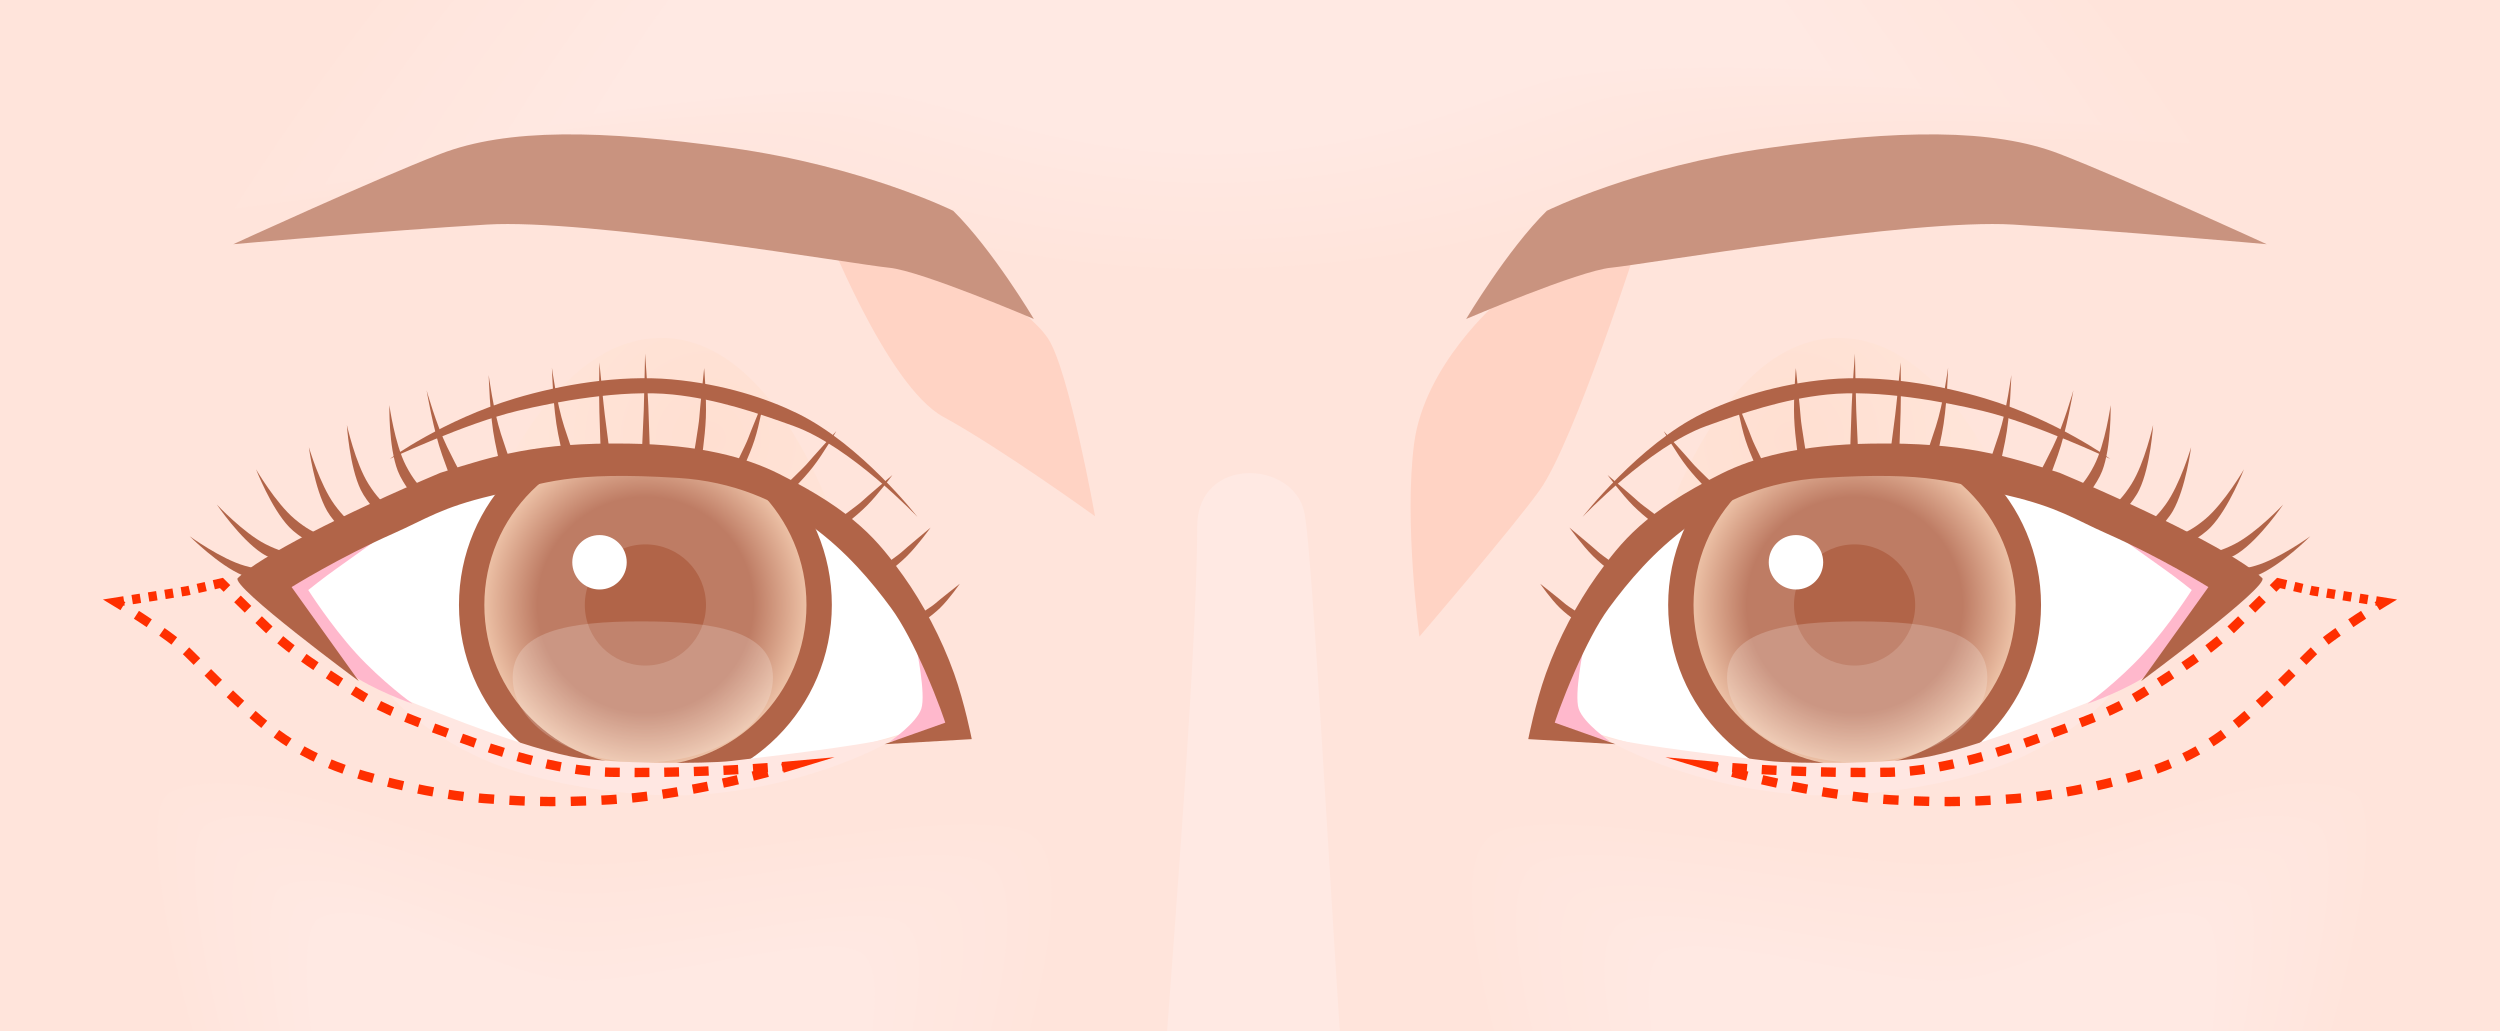 <?xml version="1.0" encoding="UTF-8"?>
<svg xmlns="http://www.w3.org/2000/svg" xmlns:xlink="http://www.w3.org/1999/xlink" viewBox="0 0 800 330">
  <defs>
    <style>
      .cls-1 {
        fill: #ffe5dd;
      }

      .cls-1, .cls-2, .cls-3, .cls-4, .cls-5, .cls-6, .cls-7, .cls-8, .cls-9, .cls-10, .cls-11, .cls-12, .cls-13, .cls-14, .cls-15, .cls-16, .cls-17, .cls-18, .cls-19, .cls-20, .cls-21 {
        stroke-width: 0px;
      }

      .cls-2 {
        fill: #ffe8e1;
      }

      .cls-3 {
        opacity: .2;
      }

      .cls-3, .cls-20 {
        fill: #fff;
      }

      .cls-4 {
        fill: #ffe9e3;
      }

      .cls-22 {
        stroke-dasharray: 0 0 0 0 4.74 4.74 4.74 4.74;
      }

      .cls-22, .cls-23, .cls-24, .cls-25, .cls-26, .cls-27, .cls-28 {
        fill: none;
        stroke: #ff2f00;
        stroke-miterlimit: 10;
        stroke-width: 3px;
      }

      .cls-5 {
        fill: #ffb8cc;
      }

      .cls-6 {
        fill: #b16448;
      }

      .cls-7 {
        fill: url(#_名称未設定グラデーション_145);
      }

      .cls-8 {
        fill: url(#_名称未設定グラデーション_2-2);
      }

      .cls-23 {
        stroke-dasharray: 0 0 0 0 0 0 2.66 2.66 2.66 2.66 2.66 2.66;
      }

      .cls-9 {
        fill: #ffe5dc;
      }

      .cls-10 {
        fill: #ffd3c4;
      }

      .cls-24 {
        stroke-dasharray: 0 0 0 0 4.91 4.91 4.91 4.91;
      }

      .cls-11 {
        fill: #ffe4db;
      }

      .cls-12 {
        fill: #ffe7e2;
      }

      .cls-13 {
        fill: #ffe8e2;
      }

      .cls-14 {
        fill: url(#_名称未設定グラデーション_2);
      }

      .cls-15 {
        fill: #c9937f;
      }

      .cls-25 {
        stroke-dasharray: 0 0 0 0 0 0 4.91 4.91 4.91 4.91 4.91 4.91;
      }

      .cls-26 {
        stroke-dasharray: 0 0 0 0 2.66 2.66 2.66 2.66;
      }

      .cls-16 {
        fill: #ffe7df;
      }

      .cls-17 {
        fill: #ffe7e0;
      }

      .cls-18 {
        fill: url(#_名称未設定グラデーション_145-2);
      }

      .cls-19 {
        fill: #ffe6df;
      }

      .cls-27 {
        stroke-dasharray: 0 0 0 0 0 0 4.74 4.74 4.74 4.74 4.74 4.74;
      }

      .cls-21 {
        fill: #ffe6de;
      }
    </style>
    <radialGradient id="_名称未設定グラデーション_145" data-name="名称未設定グラデーション 145" cx="593.47" cy="193.59" fx="593.47" fy="193.59" r="51.54" gradientUnits="userSpaceOnUse">
      <stop offset=".67" stop-color="#be7c64"/>
      <stop offset="1" stop-color="#ecc0a5"/>
    </radialGradient>
    <radialGradient id="_名称未設定グラデーション_2" data-name="名称未設定グラデーション 2" cx="2275.51" cy="140.45" fx="2275.51" fy="140.45" r="360.51" gradientTransform="translate(2848.8) rotate(-180) scale(1 -1)" gradientUnits="userSpaceOnUse">
      <stop offset="0" stop-color="#ffdfd1"/>
      <stop offset="1" stop-color="#fff"/>
    </radialGradient>
    <radialGradient id="_名称未設定グラデーション_145-2" data-name="名称未設定グラデーション 145" cx="235.68" cy="193.59" fx="235.68" fy="193.59" r="51.54" gradientTransform="translate(442.21) rotate(-180) scale(1 -1)" xlink:href="#_名称未設定グラデーション_145"/>
    <radialGradient id="_名称未設定グラデーション_2-2" data-name="名称未設定グラデーション 2" cx="2633.3" cy="140.45" fx="2633.3" fy="140.45" gradientTransform="translate(-2406.59)" xlink:href="#_名称未設定グラデーション_2"/>
  </defs>
  <g id="_肌" data-name="肌">
    <rect class="cls-11" y="-147.87" width="800" height="800"/>
    <path class="cls-10" d="M479.32,96.57s-23.44,20.09-26.78,45.2,1.67,61.94,1.67,61.94c0,0,30.13-35.15,38.5-46.87,11.09-15.53,31.81-80.35,31.81-80.35l-45.2,20.09Z"/>
    <path class="cls-10" d="M263.37,71.46s20.09,51.9,38.5,61.94,48.55,31.81,48.55,31.81c0,0-8.37-46.87-15.07-56.92s-30.13-23.44-30.13-23.44l-41.85-13.39Z"/>
    <path class="cls-4" d="M383.1,168.61c0,42.93-9.59,157.55-13.72,217.16-4.72,68.22-13.18,90.61-13.18,122.13,0,26.25,18.89,49.87,46.82,47.25,25.74-2.41,44.73-17.07,46.19-51.18,1-23.53-10.77-78.85-15.5-112.96-4.72-34.11-12.88-210.16-16.31-226.98s-34.3-18.35-34.3,4.59Z"/>
    <g>
      <path class="cls-11" d="M60.81,70.5S162.93-96.9,244.95-98.58c48.65-.99,128.9,13.39,154.01,11.72,25.11-1.67,125.15-28.95,172.43-10.04,66.96,26.78,143.97,145.64,143.97,145.64,0,0-95.42-5.02-142.29,3.35-33.37,5.96-87.05,36.83-180.8,38.5-78.67,1.4-135.6-23.44-175.77-30.13-37.98-6.33-155.69,10.04-155.69,10.04Z"/>
      <path class="cls-9" d="M75.13,66.73S172.78-93.94,251.22-95.54c46.52-.95,123.26,12.85,147.27,11.25s119.68-27.79,164.88-9.64c64.03,25.71,137.67,139.78,137.67,139.78,0,0-91.24-4.82-136.07,3.21-31.91,5.72-83.24,35.35-172.88,36.95-75.22,1.35-129.66-22.49-168.08-28.92-36.32-6.08-148.87,9.64-148.87,9.64Z"/>
      <path class="cls-1" d="M89.45,62.95s93.18-153.92,168.03-155.46c44.39-.91,117.62,12.31,140.53,10.77s114.2-26.62,157.33-9.24c61.1,24.63,131.37,133.91,131.37,133.91,0,0-87.07-4.62-129.84,3.08-30.45,5.48-79.43,33.86-164.97,35.4-71.78,1.29-123.73-21.55-160.39-27.71-34.65-5.82-142.06,9.24-142.06,9.24Z"/>
      <path class="cls-21" d="M103.78,59.18s88.71-147.18,159.97-148.66c42.26-.87,111.98,11.77,133.79,10.3,21.81-1.47,108.72-25.46,149.79-8.83,58.17,23.55,125.07,128.05,125.07,128.05,0,0-82.89-4.42-123.61,2.94-28.99,5.24-75.62,32.38-157.06,33.85-68.34,1.24-117.8-20.61-152.7-26.49-32.99-5.57-135.25,8.83-135.25,8.83Z"/>
      <path class="cls-19" d="M118.1,55.41s84.24-140.44,151.91-141.85c40.14-.83,106.34,11.24,127.05,9.83s103.25-24.29,142.24-8.43c55.24,22.47,118.77,122.19,118.77,122.19,0,0-78.72-4.21-117.39,2.81-27.53,5-71.81,30.9-149.15,32.3-64.9,1.18-111.86-19.66-145.01-25.28-31.33-5.31-128.43,8.43-128.43,8.43Z"/>
      <path class="cls-16" d="M132.42,51.64s79.77-133.7,143.85-135.04c38.01-.79,100.7,10.7,120.31,9.36,19.62-1.34,97.77-23.12,134.7-8.02,52.31,21.39,112.47,116.32,112.47,116.32,0,0-74.54-4.01-111.16,2.67-26.07,4.76-68,29.42-141.24,30.75-61.45,1.12-105.93-18.72-137.31-24.07-29.67-5.06-121.62,8.02-121.62,8.02Z"/>
      <path class="cls-17" d="M146.74,47.86s75.3-126.96,135.79-128.23c35.88-.75,95.06,10.16,113.57,8.89s92.29-21.96,127.15-7.62c49.38,20.31,106.17,110.46,106.17,110.46,0,0-70.37-3.81-104.93,2.54-24.61,4.52-64.19,27.93-133.32,29.2-58.01,1.07-99.99-17.78-129.62-22.85-28.01-4.8-114.81,7.62-114.81,7.62Z"/>
      <path class="cls-2" d="M161.07,44.09s70.83-120.22,127.73-121.43c33.75-.71,89.41,9.62,106.83,8.42s86.81-20.79,119.61-7.21c46.45,19.24,99.86,104.6,99.86,104.6,0,0-66.19-3.61-98.7,2.4-23.15,4.28-60.38,26.45-125.41,27.65-54.57,1.01-94.06-16.83-121.93-21.64-26.34-4.55-107.99,7.21-107.99,7.21Z"/>
      <path class="cls-13" d="M175.39,40.32s66.37-113.48,119.68-114.62c31.62-.67,83.77,9.08,100.09,7.94s81.34-19.63,112.06-6.81c43.52,18.16,93.56,98.73,93.56,98.73,0,0-62.01-3.4-92.48,2.27-21.69,4.04-56.57,24.97-117.5,26.1-51.13.95-88.12-15.89-114.24-20.43-24.68-4.29-101.18,6.81-101.18,6.81Z"/>
      <path class="cls-4" d="M189.71,36.54s61.9-106.75,111.62-107.81c29.49-.63,78.13,8.54,93.35,7.47s75.86-18.46,104.51-6.4c40.59,17.08,87.26,92.87,87.26,92.87,0,0-57.84-3.2-86.25,2.13-20.23,3.8-52.76,23.48-109.59,24.55-47.68.9-82.19-14.94-106.54-19.21-23.02-4.04-94.37,6.4-94.37,6.4Z"/>
    </g>
    <g>
      <path class="cls-11" d="M469.28,263.58c15.8-14.49,117.48,9.83,154.01,8.37,41.85-1.67,107.14-36.83,135.6-23.44,13.5,6.35-6.66,85.47-28.46,140.62-24.16,61.13-78.68,135.6-107.14,145.64-38.99,13.76-88.72-58.59-108.81-95.42-23.91-43.84-65.29-157.36-45.2-175.77Z"/>
      <path class="cls-9" d="M476.16,268.23c15.16-13.89,112.08,9.77,147.13,8.37,40.15-1.61,102.34-35.91,129.65-23.06,12.95,6.09-5.59,82.06-26.5,134.95-23.18,58.62-75.49,130.03-102.79,139.66-37.41,13.2-85.12-56.18-104.4-91.5-22.94-42.04-62.36-150.76-43.09-168.41Z"/>
      <path class="cls-1" d="M483.04,272.88c14.52-13.3,106.68,9.71,140.25,8.37,38.45-1.54,97.54-34.98,123.69-22.69,12.4,5.83-4.51,78.66-24.54,129.28-22.2,56.11-72.29,124.45-98.44,133.67-35.82,12.63-81.52-53.78-99.98-87.58-21.97-40.24-59.43-144.15-40.97-161.06Z"/>
      <path class="cls-21" d="M489.92,277.53c13.88-12.7,101.28,9.65,133.37,8.37,36.76-1.47,92.75-34.06,117.74-22.32,11.85,5.57-3.44,75.26-22.58,123.62-21.22,53.6-69.1,118.88-94.1,127.69-34.24,12.06-77.92-51.37-95.57-83.66-21-38.44-56.5-137.55-38.86-153.7Z"/>
      <path class="cls-19" d="M496.81,282.18c13.24-12.11,95.88,9.59,126.48,8.37,35.06-1.4,87.95-33.14,111.79-21.95,11.31,5.31-2.37,71.86-20.63,117.95-20.24,51.08-65.91,113.31-89.75,121.7-32.66,11.5-74.32-48.96-91.15-79.74-20.03-36.64-53.57-130.95-36.74-146.34Z"/>
      <path class="cls-16" d="M503.69,286.83c12.6-11.51,90.48,9.53,119.6,8.37,33.36-1.33,83.15-32.22,105.84-21.58,10.76,5.05-1.29,68.46-18.67,112.28-19.26,48.57-62.72,107.74-85.4,115.72-31.08,10.93-70.72-46.55-86.74-75.82-19.06-34.84-50.64-124.35-34.63-138.98Z"/>
      <path class="cls-17" d="M510.57,291.48c11.96-10.91,85.08,9.47,112.72,8.37,31.66-1.26,78.35-31.29,99.88-21.2,10.21,4.79-.22,65.06-16.71,106.61-18.28,46.06-59.52,102.17-81.06,109.73-29.5,10.37-67.12-44.15-82.32-71.89-18.09-33.03-47.71-117.74-32.52-131.62Z"/>
      <path class="cls-2" d="M517.45,296.13c11.31-10.32,79.68,9.41,105.84,8.37,29.96-1.19,73.56-30.37,93.93-20.83,9.66,4.52.85,61.66-14.75,100.95-17.3,43.55-56.33,96.59-76.71,103.75-27.91,9.8-63.52-41.74-77.91-67.97-17.12-31.23-44.79-111.14-30.4-124.26Z"/>
      <path class="cls-13" d="M524.33,300.78c10.67-9.72,74.28,9.35,98.95,8.37,28.27-1.12,68.76-29.45,87.98-20.46,9.12,4.26,1.93,58.25-12.79,95.28-16.32,41.04-53.14,91.02-72.36,97.76-26.33,9.24-59.92-39.33-73.49-64.05-16.15-29.43-41.86-104.54-28.29-116.9Z"/>
      <path class="cls-4" d="M531.22,305.43c10.03-9.13,68.88,9.29,92.07,8.37,26.57-1.05,63.96-28.53,82.03-20.09,8.57,4,3,54.85-10.84,89.61-15.34,38.52-49.95,85.45-68.01,91.78-24.75,8.67-56.32-36.92-69.08-60.13-15.18-27.63-38.93-97.93-26.18-109.54Z"/>
    </g>
    <g>
      <path class="cls-11" d="M338.26,263.58c-15.8-14.49-117.48,9.83-154.01,8.37-41.85-1.67-107.14-36.83-135.6-23.44-13.5,6.35,6.66,85.47,28.46,140.62,24.16,61.13,78.68,135.6,107.14,145.64,38.99,13.76,88.72-58.59,108.81-95.42,23.91-43.84,65.29-157.36,45.2-175.77Z"/>
      <path class="cls-9" d="M331.38,268.23c-15.16-13.89-112.08,9.77-147.13,8.37-40.15-1.61-102.34-35.91-129.65-23.06-12.95,6.09,5.59,82.06,26.5,134.95,23.18,58.62,75.49,130.03,102.79,139.66,37.41,13.2,85.12-56.18,104.4-91.5,22.94-42.04,62.36-150.76,43.09-168.41Z"/>
      <path class="cls-1" d="M324.49,272.88c-14.52-13.3-106.68,9.71-140.25,8.37-38.45-1.54-97.54-34.98-123.69-22.69-12.4,5.83,4.51,78.66,24.54,129.28,22.2,56.11,72.29,124.45,98.44,133.67,35.82,12.63,81.52-53.78,99.98-87.58,21.97-40.24,59.43-144.15,40.97-161.06Z"/>
      <path class="cls-21" d="M317.61,277.53c-13.88-12.7-101.28,9.65-133.37,8.37-36.76-1.47-92.75-34.06-117.74-22.32-11.85,5.57,3.44,75.26,22.58,123.62,21.22,53.6,69.1,118.88,94.1,127.69,34.24,12.06,77.92-51.37,95.57-83.66,21-38.44,56.5-137.55,38.86-153.7Z"/>
      <path class="cls-19" d="M310.73,282.18c-13.24-12.11-95.88,9.59-126.48,8.37-35.06-1.4-87.95-33.14-111.79-21.95-11.31,5.31,2.37,71.86,20.63,117.95,20.24,51.08,65.91,113.31,89.75,121.7,32.66,11.5,74.32-48.96,91.15-79.74,20.03-36.64,53.57-130.95,36.74-146.34Z"/>
      <path class="cls-16" d="M303.85,286.83c-12.6-11.51-90.48,9.53-119.6,8.37-33.36-1.33-83.15-32.22-105.84-21.58-10.76,5.05,1.29,68.46,18.67,112.28,19.26,48.57,62.72,107.74,85.4,115.72,31.08,10.93,70.72-46.55,86.74-75.82,19.06-34.84,50.64-124.35,34.63-138.98Z"/>
      <path class="cls-17" d="M296.96,291.48c-11.96-10.91-85.08,9.47-112.72,8.37-31.66-1.26-78.35-31.29-99.88-21.2-10.21,4.79.22,65.06,16.71,106.61,18.28,46.06,59.52,102.17,81.06,109.73,29.5,10.37,67.12-44.15,82.32-71.89,18.09-33.03,47.71-117.74,32.52-131.62Z"/>
      <path class="cls-2" d="M290.08,296.13c-11.31-10.32-79.68,9.41-105.84,8.37-29.96-1.19-73.56-30.37-93.93-20.83-9.66,4.52-.85,61.66,14.75,100.95,17.3,43.55,56.33,96.59,76.71,103.75,27.91,9.8,63.52-41.74,77.91-67.97,17.12-31.23,44.79-111.14,30.4-124.26Z"/>
      <path class="cls-13" d="M283.2,300.78c-10.67-9.72-74.28,9.35-98.95,8.37-28.27-1.12-68.76-29.45-87.98-20.46-9.12,4.26-1.93,58.25,12.79,95.28,16.32,41.04,53.14,91.02,72.36,97.76,26.33,9.24,59.92-39.33,73.49-64.05,16.15-29.43,41.86-104.54,28.29-116.9Z"/>
      <path class="cls-4" d="M276.32,305.43c-10.03-9.13-68.88,9.29-92.07,8.37-26.57-1.05-63.96-28.53-82.03-20.09-8.57,4-3,54.85,10.84,89.61,15.34,38.52,49.95,85.45,68.01,91.78,24.75,8.67,56.32-36.92,69.08-60.13,15.18-27.63,38.93-97.93,26.18-109.54Z"/>
    </g>
  </g>
  <g id="_目" data-name="目">
    <g>
      <path class="cls-20" d="M707.16,188.85s-10.92,14.04-23.05,24.75c-10.68,9.43-34.98,23.55-56.12,28.16-32.2,7.02-45.46,5.63-66.1,3.87-20.64-1.76-47.43-9.84-51.57-11.14-13.11-4.11-13.82-4.26-13.32-13.56.42-7.75,1.62-11.57,7.77-25.18,6.15-13.61,17.52-18.89,28.94-26.8,11.42-7.9,40.44-21.05,65.03-19.29,24.59,1.76,45.09,5.19,61.9,11.8,22.47,8.84,46.53,27.39,46.53,27.39Z"/>
      <g>
        <circle class="cls-6" cx="593.47" cy="193.59" r="59.66"/>
        <circle class="cls-7" cx="593.47" cy="193.59" r="51.54"/>
        <circle class="cls-6" cx="593.47" cy="193.59" r="19.39"/>
        <circle class="cls-20" cx="574.71" cy="179.93" r="8.71"/>
        <path class="cls-3" d="M552.66,216.81c0,15.02,18.64,27.19,41.64,27.19,23,0,41.64-12.17,41.64-27.19,0-15.02-18.19-17.97-41.18-17.97s-42.1,2.96-42.1,17.97Z"/>
      </g>
      <path class="cls-14" d="M641.25,156.4s-20.46-51.26-55.96-48.12c-35.51,3.13-53.37,61.39-53.37,61.39,0,0,20.69-15.91,56.45-18.27,32.77-2.16,52.88,5,52.88,5Z"/>
      <path class="cls-6" d="M675.25,146.84s-17.03-12.44-40.07-19.35c-14.54-4.36-33.22-7.59-50.01-6.1-16.36,1.45-30.8,6.21-40.39,10.91-20.35,9.96-38.37,33.12-38.37,33.12,0,0,21.38-22.53,39.58-29.08,11.34-4.08,24.56-8.65,38.78-10.1,16.35-1.67,37.58,2.35,49.68,5.25,16.68,4,40.8,15.35,40.8,15.35Z"/>
      <path class="cls-12" d="M674.42,222.31c-5.73,2.04-37.25,15.69-56.96,19.75-12.22,2.52-43.5,2.38-51.44,1.46-22.87-2.65-48.07-5.97-53.37-7.96-2.22-.83,21.63,14.58,59.38,18.4,22.66,2.3,51.6-2.72,68.76-9.13,21.35-7.97,37.13-23.78,33.64-22.54Z"/>
      <path class="cls-5" d="M506.81,207.03s-3.17,15.13-1.62,19.79c1.56,4.67,10.1,10.5,10.1,10.5,0,0-14.26-1.66-16.56-2.42-3.73-1.24-5.03-.46-5.65-2.02s4.72-8.82,5.65-11.31,8.08-14.54,8.08-14.54Z"/>
      <path class="cls-5" d="M679.79,172.97s8.06,5.86,12.56,9.01c4.04,2.83,9.01,6.83,9.01,6.83,0,0-7.1,11.19-15.29,20.2-8.33,9.16-18.09,16.19-18.09,16.19,0,0,12.84-4.43,20.6-10.1,8.09-5.91,20.73-23.54,21.67-25.4s-30.45-16.73-30.45-16.73Z"/>
      <path class="cls-6" d="M516.91,238.13l-19.39-6.87s2.02-6.48,6.62-16.89c3.21-7.26,7.03-14.82,10.75-19.86,12.29-16.69,32.93-39.38,68.06-41.57,35.1-2.19,42.18,1.53,59.58,5.62,16.28,3.83,21.24,7.58,31.51,12.12,17.37,7.67,32.65,17.18,32.65,17.18l-21.53,30.11s41.26-30.48,38.76-32.98c-6.68-6.68-33.32-20.37-64.83-33.69-17.31-5.49-30.72-9.79-60.14-9.35-23.04.34-37.73,4.44-48.1,9.62-24.59,12.29-31.92,21.54-40,32.85-6.05,8.47-12.12,19.79-16.16,31.1-3.41,9.55-5.65,21-5.65,21l27.87,1.62Z"/>
      <g>
        <path class="cls-6" d="M694.73,171.49s3.75.67,10.98-5.41c6.08-5.12,12.36-15.9,12.36-15.9,0,0-4.83,12.42-10.58,18.45-3.25,3.41-9.3,6.43-9.3,6.43l-3.46-3.56Z"/>
        <path class="cls-6" d="M683.61,169.38s3.8-.25,9.36-7.89c4.68-6.43,8.19-18.4,8.19-18.4,0,0-1.71,13.22-5.85,20.44-2.34,4.09-7.49,8.47-7.49,8.47l-4.21-2.63Z"/>
        <path class="cls-6" d="M673.27,163.4s3.77-.5,8.8-8.5c4.23-6.73,6.93-18.91,6.93-18.91,0,0-.82,13.3-4.46,20.79-2.06,4.24-6.9,8.96-6.9,8.96l-4.38-2.34Z"/>
        <path class="cls-6" d="M662.02,158.25s3.72-.82,8.06-9.21c3.66-7.06,5.32-19.42,5.32-19.42,0,0,.3,13.32-2.7,21.09-1.7,4.39-6.12,9.5-6.12,9.5l-4.56-1.96Z"/>
        <path class="cls-6" d="M651.4,153.53s1.37-2.02,5.52-10.51c3.49-7.14,6.57-18.13,6.57-18.13,0,0-2.18,12.93-4.99,20.76-1.59,4.43-3.49,9.62-3.49,9.62l-3.6-1.74Z"/>
        <path class="cls-6" d="M635.72,150.08s1.07-2.2,3.97-11.19c2.44-7.56,3.93-18.88,3.93-18.88,0,0-.32,13.1-2,21.26-.95,4.61-2.09,10.02-2.09,10.02l-3.81-1.21Z"/>
        <path class="cls-6" d="M615.49,147.71s1.07-2.2,3.97-11.19c2.44-7.56,3.93-18.88,3.93-18.88,0,0-.32,13.1-2,21.26-.95,4.61-2.09,10.02-2.09,10.02l-3.81-1.21Z"/>
        <path class="cls-6" d="M703.17,176.89s3.49,1.51,11.88-2.77c7.06-3.6,15.58-12.68,15.58-12.68,0,0-7.48,11.01-14.42,15.58-3.92,2.58-10.48,4.14-10.48,4.14l-2.56-4.27Z"/>
        <path class="cls-6" d="M709.57,181.44s3.13,2.17,12.13-.4c7.58-2.16,17.61-9.45,17.61-9.45,0,0-9.37,9.39-17.01,12.53-4.32,1.78-11.02,2.03-11.02,2.03l-1.71-4.71Z"/>
        <path class="cls-6" d="M592,146.27s.26-9.34.53-16.13c.26-6.79,1.05-16.98,1.05-16.98,0,0,.31,16.09.42,18.23s.64,14.31.64,14.31l-2.63.57Z"/>
        <path class="cls-6" d="M607.67,146.76s.36-8.67.53-14.98c.18-6.31,0-15.81,0-15.81,0,0-1.46,14.87-1.74,16.85s-1.71,13.2-1.71,13.2l2.91.75Z"/>
        <path class="cls-6" d="M575.69,148.27s-1.3-8.1-1.56-14.57c-.26-6.48.54-15.92.54-15.92,0,0,1.45,13.88,1.56,15.92s2.09,13.76,2.09,13.76l-2.63.81Z"/>
        <path class="cls-6" d="M563.35,152.35s-3.07-6.25-4.77-11.46c-1.7-5.21-3.04-13.11-3.04-13.11,0,0,4.51,10.92,5.07,12.56s5.09,10.66,5.09,10.66l-2.35,1.35Z"/>
        <path class="cls-6" d="M548.37,158.71s-5.09-4.91-8.52-9.3c-3.43-4.39-7.47-11.46-7.47-11.46,0,0,8.08,8.88,9.19,10.25s8.54,8.43,8.54,8.43l-1.74,2.09Z"/>
        <path class="cls-6" d="M531.67,169.46s-5.35-3.94-9.04-7.62-8.21-9.84-8.21-9.84c0,0,8.59,7.28,9.77,8.43s8.99,6.79,8.99,6.79l-1.51,2.25Z"/>
        <path class="cls-6" d="M518.27,184.97s-5.03-3.59-8.47-6.99c-3.44-3.4-7.59-9.15-7.59-9.15,0,0,8.04,6.68,9.15,7.74s8.45,6.19,8.45,6.19l-1.54,2.21Z"/>
        <path class="cls-6" d="M506.44,200.21s-4.37-2.86-7.28-5.68-6.29-7.72-6.29-7.72c0,0,6.91,5.43,7.85,6.31s7.33,4.95,7.33,4.95l-1.61,2.14Z"/>
      </g>
      <path class="cls-15" d="M494.98,67.45s28.71-14.22,71.13-20.14c41.54-5.8,71.59-6.31,92.98,1.95,21.39,8.27,66.27,28.89,66.27,28.89,0,0-48.8-4.36-81.2-6.29-32.36-1.93-118.45,12.84-128.66,13.81s-46.33,16.4-46.33,16.4c0,0,13.14-22.12,25.81-34.62Z"/>
      <path class="cls-20" d="M92.84,188.85s10.92,14.04,23.05,24.75c10.68,9.43,34.98,23.55,56.12,28.16,32.2,7.02,45.46,5.63,66.1,3.87,20.64-1.76,47.43-9.84,51.57-11.14,13.11-4.11,13.82-4.26,13.32-13.56-.42-7.75-1.62-11.57-7.77-25.18-6.15-13.61-17.52-18.89-28.94-26.8-11.42-7.9-40.44-21.05-65.03-19.29-24.59,1.76-45.09,5.19-61.9,11.8-22.47,8.84-46.53,27.39-46.53,27.39Z"/>
      <g>
        <circle class="cls-6" cx="206.53" cy="193.59" r="59.66"/>
        <path class="cls-18" d="M258.07,193.59c0,28.47-23.08,51.54-51.54,51.54-28.47,0-51.54-23.08-51.54-51.54,0-28.47,23.08-51.54,51.54-51.54,28.47,0,51.54,23.08,51.54,51.54Z"/>
        <circle class="cls-6" cx="206.53" cy="193.59" r="19.39"/>
        <path class="cls-20" d="M200.55,179.93c0,4.81-3.9,8.71-8.71,8.71-4.81,0-8.71-3.9-8.71-8.71s3.9-8.71,8.71-8.71,8.71,3.9,8.71,8.71Z"/>
        <path class="cls-3" d="M247.34,216.81c0,15.02-18.64,27.19-41.64,27.19-23,0-41.64-12.17-41.64-27.19s18.19-17.97,41.18-17.97,42.1,2.96,42.1,17.97Z"/>
      </g>
      <path class="cls-8" d="M158.75,156.4s20.46-51.26,55.96-48.12c35.51,3.13,53.37,61.39,53.37,61.39,0,0-20.69-15.91-56.45-18.27-32.77-2.16-52.88,5-52.88,5Z"/>
      <path class="cls-6" d="M124.75,146.84s17.03-12.44,40.07-19.35c14.54-4.36,33.22-7.59,50.01-6.1s30.8,6.21,40.39,10.91c20.35,9.96,38.37,33.12,38.37,33.12,0,0-21.38-22.53-39.58-29.08-11.34-4.08-24.56-8.65-38.78-10.1-16.35-1.67-37.58,2.35-49.68,5.25-16.68,4-40.8,15.35-40.8,15.35Z"/>
      <path class="cls-12" d="M125.58,222.31c5.73,2.04,37.25,15.69,56.96,19.75,12.22,2.52,43.5,2.38,51.44,1.46,22.87-2.65,48.07-5.97,53.37-7.96,2.22-.83-21.63,14.58-59.38,18.4-22.66,2.3-51.6-2.72-68.76-9.13-21.35-7.97-37.13-23.78-33.64-22.54Z"/>
      <path class="cls-5" d="M293.19,207.03s3.17,15.13,1.62,19.79c-1.56,4.67-10.1,10.5-10.1,10.5,0,0,14.26-1.66,16.56-2.42,3.73-1.24,5.03-.46,5.65-2.02s-4.72-8.82-5.65-11.31-8.08-14.54-8.08-14.54Z"/>
      <path class="cls-5" d="M120.21,172.97s-8.06,5.86-12.56,9.01c-4.04,2.83-9.01,6.83-9.01,6.83,0,0,7.1,11.19,15.29,20.2s18.09,16.19,18.09,16.19c0,0-12.84-4.43-20.6-10.1-8.09-5.91-20.73-23.54-21.67-25.4s30.45-16.73,30.45-16.73Z"/>
      <path class="cls-6" d="M283.09,238.13l19.39-6.87s-2.02-6.48-6.62-16.89c-3.21-7.26-7.03-14.82-10.75-19.86-12.29-16.69-32.93-39.38-68.06-41.57-35.1-2.19-42.18,1.53-59.58,5.62-16.28,3.83-21.24,7.58-31.51,12.12-17.37,7.67-32.65,17.18-32.65,17.18l21.53,30.11s-41.26-30.48-38.76-32.98c6.68-6.68,33.32-20.37,64.83-33.69,17.31-5.49,30.72-9.79,60.14-9.35,23.04.34,37.73,4.44,48.1,9.62,24.59,12.29,31.92,21.54,40,32.85,6.05,8.47,12.12,19.79,16.16,31.1,3.41,9.55,5.65,21,5.65,21l-27.87,1.62Z"/>
      <g>
        <path class="cls-6" d="M105.27,171.49s-3.75.67-10.98-5.41c-6.08-5.12-12.36-15.9-12.36-15.9,0,0,4.83,12.42,10.58,18.45,3.25,3.41,9.3,6.43,9.3,6.43l3.46-3.56Z"/>
        <path class="cls-6" d="M116.39,169.38s-3.8-.25-9.36-7.89c-4.68-6.43-8.19-18.4-8.19-18.4,0,0,1.71,13.22,5.85,20.44,2.34,4.09,7.49,8.47,7.49,8.47l4.21-2.63Z"/>
        <path class="cls-6" d="M126.73,163.4s-3.77-.5-8.8-8.5c-4.23-6.73-6.93-18.91-6.93-18.91,0,0,.82,13.3,4.46,20.79,2.06,4.24,6.9,8.96,6.9,8.96l4.38-2.34Z"/>
        <path class="cls-6" d="M137.98,158.25s-3.72-.82-8.06-9.21c-3.66-7.06-5.32-19.42-5.32-19.42,0,0-.3,13.32,2.7,21.09,1.7,4.39,6.12,9.5,6.12,9.5l4.56-1.96Z"/>
        <path class="cls-6" d="M148.6,153.53s-1.37-2.02-5.52-10.51c-3.49-7.14-6.57-18.13-6.57-18.13,0,0,2.18,12.93,4.99,20.76,1.59,4.43,3.49,9.62,3.49,9.62l3.6-1.74Z"/>
        <path class="cls-6" d="M164.28,150.08s-1.07-2.2-3.97-11.19c-2.44-7.56-3.93-18.88-3.93-18.88,0,0,.32,13.1,2,21.26.95,4.61,2.09,10.02,2.09,10.02l3.81-1.21Z"/>
        <path class="cls-6" d="M184.51,147.71s-1.07-2.2-3.97-11.19c-2.44-7.56-3.93-18.88-3.93-18.88,0,0,.32,13.1,2,21.26.95,4.61,2.09,10.02,2.09,10.02l3.81-1.21Z"/>
        <path class="cls-6" d="M96.83,176.89s-3.49,1.51-11.88-2.77c-7.06-3.6-15.58-12.68-15.58-12.68,0,0,7.48,11.01,14.42,15.58,3.92,2.58,10.48,4.14,10.48,4.14l2.56-4.27Z"/>
        <path class="cls-6" d="M90.43,181.44s-3.13,2.17-12.13-.4c-7.58-2.16-17.61-9.45-17.61-9.45,0,0,9.37,9.39,17.01,12.53,4.32,1.78,11.02,2.03,11.02,2.03l1.71-4.71Z"/>
        <path class="cls-6" d="M208,146.27s-.26-9.34-.53-16.13c-.26-6.79-1.05-16.98-1.05-16.98,0,0-.31,16.09-.42,18.23s-.64,14.31-.64,14.31l2.63.57Z"/>
        <path class="cls-6" d="M192.33,146.76s-.36-8.67-.53-14.98c-.18-6.31,0-15.81,0-15.81,0,0,1.46,14.87,1.74,16.85s1.71,13.2,1.71,13.2l-2.91.75Z"/>
        <path class="cls-6" d="M224.31,148.27s1.3-8.1,1.56-14.57c.26-6.48-.54-15.92-.54-15.92,0,0-1.45,13.88-1.56,15.92-.11,2.04-2.09,13.76-2.09,13.76l2.63.81Z"/>
        <path class="cls-6" d="M236.65,152.35s3.07-6.25,4.77-11.46c1.7-5.21,3.04-13.11,3.04-13.11,0,0-4.51,10.92-5.07,12.56s-5.09,10.66-5.09,10.66l2.35,1.35Z"/>
        <path class="cls-6" d="M251.63,158.71s5.09-4.91,8.52-9.3,7.47-11.46,7.47-11.46c0,0-8.08,8.88-9.19,10.25s-8.54,8.43-8.54,8.43l1.74,2.09Z"/>
        <path class="cls-6" d="M268.33,169.46s5.35-3.94,9.04-7.62c3.69-3.68,8.21-9.84,8.21-9.84,0,0-8.59,7.28-9.77,8.43s-8.99,6.79-8.99,6.79l1.51,2.25Z"/>
        <path class="cls-6" d="M281.73,184.97s5.03-3.59,8.47-6.99c3.44-3.4,7.59-9.15,7.59-9.15,0,0-8.04,6.68-9.15,7.74s-8.45,6.19-8.45,6.19l1.54,2.21Z"/>
        <path class="cls-6" d="M293.56,200.21s4.37-2.86,7.28-5.68,6.29-7.72,6.29-7.72c0,0-6.91,5.43-7.85,6.31s-7.33,4.95-7.33,4.95l1.61,2.14Z"/>
      </g>
      <path class="cls-15" d="M305.02,67.45s-28.71-14.22-71.13-20.14c-41.54-5.8-71.59-6.31-92.98,1.95s-66.27,28.89-66.27,28.89c0,0,48.8-4.36,81.2-6.29,32.36-1.93,118.45,12.84,128.66,13.81,10.21.97,46.33,16.4,46.33,16.4,0,0-13.14-22.12-25.81-34.62Z"/>
    </g>
  </g>
  <g id="_線" data-name="線">
    <g>
      <path class="cls-28" d="M731.58,187.11l-2.44-.56s-.67.67-1.77,1.76"/>
      <path class="cls-22" d="M724.01,191.65c-3.76,3.72-8.74,8.59-11.84,11.45-.02.02-.05.05-.07.07"/>
      <path class="cls-27" d="M710.32,204.73c-7.15,6.04-18.36,13.04-24.3,16.79-10.49,6.62-19.22,9.36-34,14.8-9.74,3.59-29.78,10.47-47.19,10.8-22.15.42-43.47-.91-52.74-1.61"/>
      <path class="cls-28" d="M549.72,245.33c-1.61-.13-2.49-.21-2.49-.21,0,0,.85.26,2.4.71"/>
      <path class="cls-24" d="M554.36,247.14c4.2,1.12,10.01,2.57,16.73,3.98"/>
      <path class="cls-25" d="M573.5,251.61c9.46,1.9,20.49,3.66,31.33,4.31,19.85,1.2,30.79.29,40.4-.4,11.2-.8,25.68-3.64,38-7.2,18-5.2,27.63-12.34,37.02-20.62,9.91-8.74,18.52-18.03,21.21-20.36,4.35-3.78,12.26-8.96,17.13-12.05"/>
      <path class="cls-28" d="M760.66,193.98c1.32-.82,2.13-1.31,2.13-1.31,0,0-.93-.15-2.47-.39"/>
      <path class="cls-26" d="M757.7,191.87c-2.58-.41-5.87-.93-9.18-1.45"/>
      <path class="cls-23" d="M747.21,190.21c-2.48-.39-4.92-.78-7.03-1.12l-7.29-1.68"/>
    </g>
    <g>
      <path class="cls-28" d="M68.42,187.11l2.44-.56s.67.67,1.77,1.76"/>
      <path class="cls-22" d="M75.99,191.65c3.76,3.72,8.74,8.59,11.84,11.45.02.02.05.05.07.07"/>
      <path class="cls-27" d="M89.68,204.73c7.15,6.04,18.36,13.04,24.3,16.79,10.49,6.62,19.22,9.36,34,14.8,9.74,3.59,29.78,10.47,47.19,10.8,22.15.42,43.47-.91,52.74-1.61"/>
      <path class="cls-28" d="M250.28,245.33c1.61-.13,2.49-.21,2.49-.21,0,0-.85.26-2.4.71"/>
      <path class="cls-24" d="M245.64,247.14c-4.2,1.12-10.01,2.57-16.73,3.98"/>
      <path class="cls-25" d="M226.5,251.61c-9.46,1.9-20.49,3.66-31.33,4.31-19.85,1.2-30.79.29-40.4-.4-11.2-.8-25.68-3.64-38-7.2-18-5.2-27.63-12.34-37.02-20.62-9.91-8.74-18.52-18.03-21.21-20.36-4.35-3.78-12.26-8.96-17.13-12.05"/>
      <path class="cls-28" d="M39.34,193.98c-1.32-.82-2.13-1.31-2.13-1.31,0,0,.93-.15,2.47-.39"/>
      <path class="cls-26" d="M42.3,191.87c2.58-.41,5.87-.93,9.18-1.45"/>
      <path class="cls-23" d="M52.79,190.21c2.48-.39,4.92-.78,7.03-1.12l7.29-1.68"/>
    </g>
  </g>
</svg>